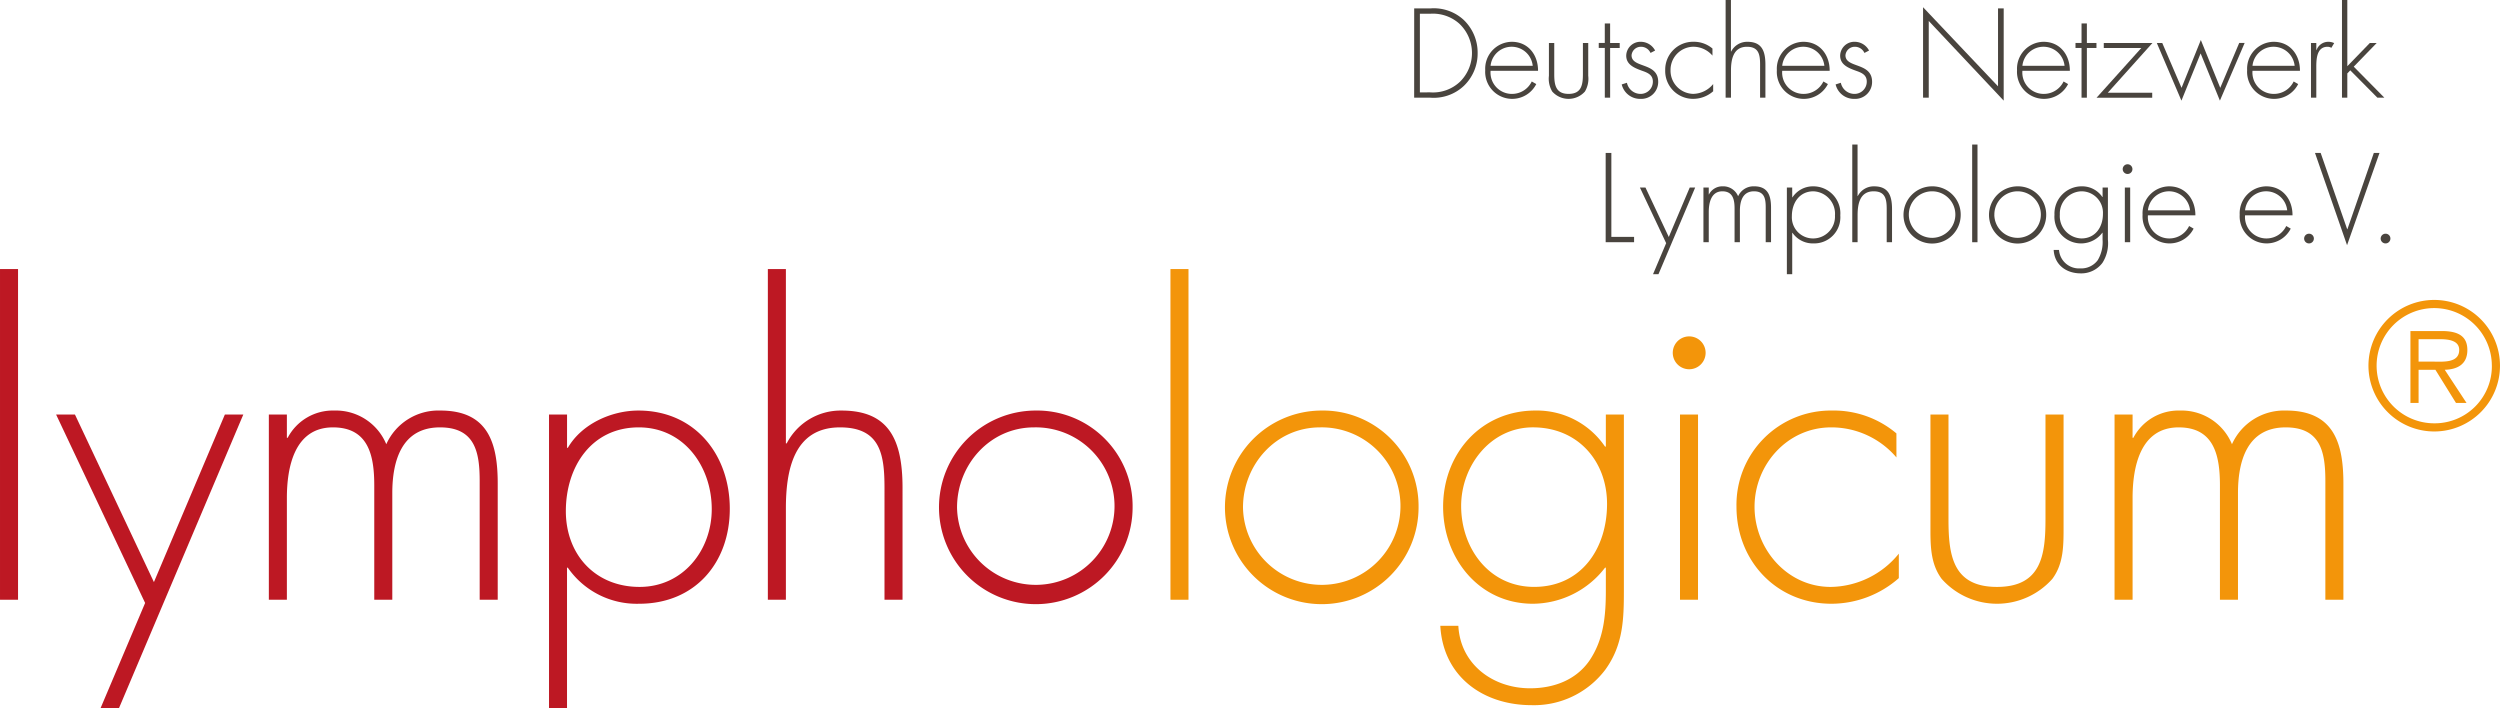 <?xml version="1.0" encoding="utf-8"?>
<!DOCTYPE svg PUBLIC "-//W3C//DTD SVG 1.1//EN" "http://www.w3.org/Graphics/SVG/1.1/DTD/svg11.dtd">
<svg xmlns="http://www.w3.org/2000/svg" width="141.111mm" height="39.961mm" viewBox="0 0 400 113.276">
  <defs>
    <style>
      .cls-1 {
        fill: #bd1823;
      }

      .cls-2 {
        fill: #f3950a;
      }

      .cls-3 {
        fill: #49443e;
      }
    </style>
  </defs>
        <g>
          <path class="cls-1" d="M2.886,95.959H0V43.049H2.886Z"/>
          <path class="cls-1" d="M8.977,66.329h3.015L24.626,93.137,35.978,66.329h2.95L19.047,113.276H16.1l7.118-16.8Z"/>
        </g>
        <g>
          <path class="cls-1" d="M45.9,70.049h.128a8.155,8.155,0,0,1,7.439-4.361,8.731,8.731,0,0,1,8.338,5.388,9.134,9.134,0,0,1,8.658-5.388c7.632,0,9.171,5.195,9.171,11.672v18.6H76.748V76.975c0-4.553-.7-8.594-6.35-8.594-6.156,0-7.631,5.388-7.631,10.519V95.959H59.881V77.681c0-4.617-.834-9.3-6.606-9.3-6.221,0-7.375,6.478-7.375,11.288v16.29H43.014V66.329H45.9Z"/>
          <path class="cls-1" d="M90.727,71.652h.128c2.181-3.783,6.927-5.964,11.288-5.964,9.043,0,14.623,7.055,14.623,15.712s-5.58,15.2-14.5,15.2a13.4,13.4,0,0,1-11.416-5.772h-.128v22.448H87.841V66.329h2.886Zm-.192,10.134c0,6.926,4.681,12.121,11.8,12.121,6.927,0,11.544-5.837,11.544-12.443,0-6.8-4.425-13.083-11.672-13.083C94.639,68.381,90.535,74.667,90.535,81.786Z"/>
        </g>
        <g>
          <path class="cls-1" d="M125.742,43.049v27.9h.128a9.708,9.708,0,0,1,8.787-5.259c7.632,0,9.748,4.746,9.748,12.378V95.959h-2.886V78.066c0-5.323-.641-9.685-7.118-9.685-7.44,0-8.659,6.927-8.659,12.956V95.959h-2.886V43.049Z"/>
          <path class="cls-1" d="M181.217,81.144a15.489,15.489,0,1,1-15.585-15.456A15.293,15.293,0,0,1,181.217,81.144Zm-28.091.064A12.6,12.6,0,1,0,165.44,68.381C158.385,68.381,153.126,74.346,153.126,81.208Z"/>
        </g>
        <g>
          <path class="cls-2" d="M190.158,95.959h-2.886V43.049h2.886Z"/>
          <path class="cls-2" d="M226.97,81.144a15.489,15.489,0,1,1-15.585-15.456A15.293,15.293,0,0,1,226.97,81.144Zm-28.091.064a12.6,12.6,0,1,0,12.314-12.827C204.138,68.381,198.879,74.346,198.879,81.208Z"/>
        </g>
        <g>
          <path class="cls-2" d="M259.821,94.548c0,4.553-.127,8.658-2.949,12.571a14.292,14.292,0,0,1-11.8,5.708c-7.761,0-14.173-4.554-14.623-12.7h2.887c.32,6.157,5.516,10,11.479,10,3.72,0,7.312-1.281,9.492-4.425,2.309-3.4,2.629-7.247,2.629-11.222V90.828h-.127A14.674,14.674,0,0,1,245.264,96.6c-8.594,0-14.366-7.247-14.366-15.52,0-8.53,6.092-15.392,14.75-15.392a13.188,13.188,0,0,1,11.16,5.771h.127v-5.13h2.886Zm-26.037-13.6c0,6.8,4.489,12.955,11.671,12.955,7.569,0,11.673-6.157,11.673-13.276,0-6.862-4.682-12.25-11.864-12.25C238.465,68.381,233.784,74.538,233.784,80.952Z"/>
          <path class="cls-2" d="M272.9,56.452a2.629,2.629,0,1,1-5.258,0,2.629,2.629,0,1,1,5.258,0Zm-1.218,39.507H268.8V66.329h2.886Z"/>
          <path class="cls-2" d="M303.43,73.191a13.67,13.67,0,0,0-10.454-4.81c-6.991,0-12.249,5.965-12.249,12.7s5.194,12.827,12.185,12.827a14.253,14.253,0,0,0,10.9-5.323V92.5a16.354,16.354,0,0,1-10.775,4.1c-8.787,0-15.2-6.862-15.2-15.52a15.087,15.087,0,0,1,15.264-15.392,15.544,15.544,0,0,1,10.325,3.656Z"/>
          <path class="cls-2" d="M330.172,66.329V84.094c0,3.015.064,6.029-1.8,8.53a11.839,11.839,0,0,1-17.7,0c-1.861-2.5-1.8-5.515-1.8-8.53V66.329h2.886V83.068c0,5.709.641,10.839,7.76,10.839s7.76-5.13,7.76-10.839V66.329Z"/>
        </g>
        <path class="cls-2" d="M341.21,70.049h.129a8.153,8.153,0,0,1,7.438-4.361,8.732,8.732,0,0,1,8.338,5.388,9.134,9.134,0,0,1,8.658-5.388c7.632,0,9.172,5.195,9.172,11.672v18.6h-2.886V76.975c0-4.553-.705-8.594-6.35-8.594-6.157,0-7.631,5.388-7.631,10.519V95.959h-2.887V77.681c0-4.617-.833-9.3-6.6-9.3-6.222,0-7.376,6.478-7.376,11.288v16.29h-2.886V66.329h2.886Z"/>
        <path class="cls-2" d="M378.954,58.485A10.523,10.523,0,1,1,389.5,69.036,10.531,10.531,0,0,1,378.954,58.485Zm19.741,0a9.218,9.218,0,1,0-9.191,9.246A9.145,9.145,0,0,0,398.7,58.485Zm-4.051,5.982h-1.687l-3.29-5.3h-2.692v5.3H385.67v-11.5H390.7c3.044,0,4.078,1.142,4.078,3.045,0,2.258-1.577,3.1-3.616,3.153Zm-5.412-6.607c1.631,0,4.242.272,4.242-1.876,0-1.5-1.686-1.713-3.1-1.713h-3.4V57.86Z"/>
        <g>
          <path class="cls-3" d="M257.817,37.9h3.637v.853h-4.547V24.471h.91Z"/>
          <path class="cls-3" d="M262.383,30h.89l3.733,7.919L270.359,30h.872l-5.873,13.868h-.872l2.1-4.964Z"/>
        </g>
        <g>
          <path class="cls-3" d="M273.4,31.1h.037a2.408,2.408,0,0,1,2.2-1.289,2.577,2.577,0,0,1,2.462,1.592,2.7,2.7,0,0,1,2.559-1.592c2.255,0,2.709,1.535,2.709,3.448v5.495h-.853V33.149c0-1.345-.209-2.539-1.875-2.539-1.819,0-2.255,1.592-2.255,3.107v5.04h-.853v-5.4c0-1.364-.246-2.747-1.951-2.747-1.838,0-2.178,1.914-2.178,3.335v4.812h-.853V30h.853Z"/>
          <path class="cls-3" d="M286.756,31.576h.037a3.921,3.921,0,0,1,3.335-1.762,4.318,4.318,0,0,1,4.32,4.643,4.183,4.183,0,0,1-4.282,4.489,3.96,3.96,0,0,1-3.373-1.7h-.037v6.631H285.9V30h.853ZM286.7,34.57a3.388,3.388,0,0,0,3.486,3.581,3.5,3.5,0,0,0,3.41-3.676,3.6,3.6,0,0,0-3.448-3.865C287.911,30.61,286.7,32.467,286.7,34.57Z"/>
        </g>
        <g>
          <path class="cls-3" d="M297.21,23.127v8.241h.037a2.871,2.871,0,0,1,2.6-1.554c2.254,0,2.879,1.4,2.879,3.657v5.286h-.852V33.471c0-1.572-.19-2.861-2.1-2.861-2.2,0-2.558,2.046-2.558,3.827v4.32h-.852V23.127Z"/>
          <path class="cls-3" d="M313.713,34.38a4.576,4.576,0,1,1-4.605-4.566A4.518,4.518,0,0,1,313.713,34.38Zm-8.3.019a3.723,3.723,0,1,0,3.637-3.789A3.711,3.711,0,0,0,305.415,34.4Z"/>
          <path class="cls-3" d="M316.4,38.757h-.853V23.127h.853Z"/>
          <path class="cls-3" d="M327.393,34.38a4.576,4.576,0,1,1-4.6-4.566A4.517,4.517,0,0,1,327.393,34.38Zm-8.3.019a3.723,3.723,0,1,0,3.637-3.789A3.711,3.711,0,0,0,319.1,34.4Z"/>
        </g>
        <g>
          <path class="cls-3" d="M337.266,38.34a5.828,5.828,0,0,1-.872,3.713,4.219,4.219,0,0,1-3.485,1.687c-2.293,0-4.188-1.345-4.32-3.751h.853a3.2,3.2,0,0,0,3.391,2.955,3.281,3.281,0,0,0,2.8-1.307,5.633,5.633,0,0,0,.777-3.316v-1.08h-.039a4.258,4.258,0,0,1-7.654-2.879,4.356,4.356,0,0,1,4.359-4.548,3.889,3.889,0,0,1,3.3,1.706h.039V30h.852Zm-7.692-4.016a3.576,3.576,0,0,0,3.448,3.827c2.236,0,3.449-1.819,3.449-3.922a3.434,3.434,0,0,0-3.506-3.619A3.572,3.572,0,0,0,329.574,34.324Z"/>
          <path class="cls-3" d="M341.189,27.087a.777.777,0,0,1-1.553,0,.777.777,0,1,1,1.553,0Zm-.36,11.67h-.853V30h.853Z"/>
        </g>
        <path class="cls-3" d="M343.669,34.457a3.413,3.413,0,0,0,3.5,3.694,3.5,3.5,0,0,0,3.088-1.989l.721.417a4.32,4.32,0,0,1-8.166-2.217,4.309,4.309,0,0,1,4.244-4.548c2.652,0,4.225,2.123,4.206,4.643Zm6.744-.8a3.389,3.389,0,0,0-6.744,0Z"/>
        <g>
          <path class="cls-3" d="M359.21,34.457a3.414,3.414,0,0,0,3.5,3.694,3.5,3.5,0,0,0,3.088-1.989l.721.417a4.321,4.321,0,0,1-8.167-2.217,4.31,4.31,0,0,1,4.244-4.548c2.653,0,4.225,2.123,4.206,4.643Zm6.744-.8a3.389,3.389,0,0,0-6.744,0Z"/>
          <path class="cls-3" d="M370.219,38.17a.778.778,0,1,1-.778-.777A.768.768,0,0,1,370.219,38.17Z"/>
        </g>
        <g>
          <path class="cls-3" d="M375.549,36.673h.038l4.225-12.2h.909l-5.191,14.76L370.4,24.471h.909Z"/>
          <path class="cls-3" d="M382.466,38.17a.778.778,0,1,1-.778-.777A.768.768,0,0,1,382.466,38.17Z"/>
        </g>
        <g>
          <path class="cls-3" d="M226.271,1.345h2.578a7.055,7.055,0,0,1,5.3,1.8,7.244,7.244,0,0,1,2.274,5.361,7.191,7.191,0,0,1-2.2,5.23,7.028,7.028,0,0,1-5.38,1.894h-2.578Zm2.559,13.433a6.281,6.281,0,0,0,4.793-1.724,6.456,6.456,0,0,0-.171-9.3A6.341,6.341,0,0,0,228.83,2.2h-1.649v12.58Z"/>
          <path class="cls-3" d="M238.493,11.33a3.413,3.413,0,0,0,3.5,3.694,3.5,3.5,0,0,0,3.089-1.989l.721.417a4.321,4.321,0,0,1-8.167-2.217,4.309,4.309,0,0,1,4.244-4.547c2.653,0,4.225,2.122,4.206,4.642Zm6.744-.8a3.389,3.389,0,0,0-6.744,0Z"/>
        </g>
        <g>
          <path class="cls-3" d="M254.117,6.877v5.249a3.993,3.993,0,0,1-.53,2.519,3.5,3.5,0,0,1-5.229,0,3.993,3.993,0,0,1-.531-2.519V6.877h.853v4.945c0,1.686.189,3.2,2.293,3.2s2.292-1.516,2.292-3.2V6.877Z"/>
          <path class="cls-3" d="M257.623,15.63h-.853V7.673H255.8v-.8h.966V3.751h.853V6.877h1.535v.8h-1.535Z"/>
          <path class="cls-3" d="M264.084,8.469a1.665,1.665,0,0,0-1.535-.985,1.489,1.489,0,0,0-1.5,1.364c0,2.1,4.263,1.079,4.263,4.244a2.705,2.705,0,0,1-2.824,2.728,3.015,3.015,0,0,1-3.013-2.312l.834-.265a2.229,2.229,0,0,0,2.179,1.781,1.957,1.957,0,0,0,1.971-1.97c0-1.08-.834-1.421-1.706-1.724-1.193-.436-2.557-.948-2.557-2.425a2.27,2.27,0,0,1,2.387-2.217,2.593,2.593,0,0,1,2.236,1.4Z"/>
          <path class="cls-3" d="M273.994,8.9a4.034,4.034,0,0,0-3.088-1.421,3.7,3.7,0,0,0-3.619,3.751,3.713,3.713,0,0,0,3.6,3.789,4.212,4.212,0,0,0,3.221-1.572v1.155a4.833,4.833,0,0,1-3.183,1.213,4.451,4.451,0,0,1-4.491-4.585,4.457,4.457,0,0,1,4.51-4.547,4.592,4.592,0,0,1,3.05,1.08Z"/>
          <path class="cls-3" d="M276.951,0V8.241h.037a2.868,2.868,0,0,1,2.6-1.553c2.254,0,2.879,1.4,2.879,3.656V15.63h-.853V10.344c0-1.572-.189-2.86-2.1-2.86-2.2,0-2.557,2.046-2.557,3.827V15.63H276.1V0Z"/>
          <path class="cls-3" d="M285.154,11.33a3.413,3.413,0,0,0,3.5,3.694,3.5,3.5,0,0,0,3.089-1.989l.72.417a4.32,4.32,0,0,1-8.166-2.217,4.309,4.309,0,0,1,4.244-4.547c2.653,0,4.225,2.122,4.206,4.642Zm6.744-.8a3.389,3.389,0,0,0-6.744,0Z"/>
        </g>
        <g>
          <path class="cls-3" d="M298.309,8.469a1.667,1.667,0,0,0-1.536-.985,1.49,1.49,0,0,0-1.5,1.364c0,2.1,4.262,1.079,4.262,4.244a2.7,2.7,0,0,1-2.823,2.728,3.014,3.014,0,0,1-3.012-2.312l.834-.265a2.228,2.228,0,0,0,2.178,1.781,1.957,1.957,0,0,0,1.971-1.97c0-1.08-.833-1.421-1.7-1.724-1.194-.436-2.558-.948-2.558-2.425a2.271,2.271,0,0,1,2.387-2.217,2.593,2.593,0,0,1,2.236,1.4Z"/>
          <path class="cls-3" d="M320.591,16.1,308.6,3.354V15.63h-.91V1.155l11.994,12.657V1.345h.91Z"/>
          <path class="cls-3" d="M323.585,11.33a3.413,3.413,0,0,0,3.5,3.694,3.5,3.5,0,0,0,3.088-1.989l.721.417a4.321,4.321,0,0,1-8.167-2.217,4.309,4.309,0,0,1,4.244-4.547c2.653,0,4.225,2.122,4.206,4.642Zm6.744-.8a3.389,3.389,0,0,0-6.744,0Z"/>
        </g>
        <g>
          <path class="cls-3" d="M333.9,15.63h-.853V7.673h-.966v-.8h.966V3.751h.853V6.877h1.534v.8H333.9Z"/>
          <path class="cls-3" d="M344.355,14.835v.8H335.45l7.161-7.957h-6.006v-.8h7.787l-7.142,7.958Z"/>
        </g>
        <g>
          <path class="cls-3" d="M349.047,14.058,352.135,6.4l3.106,7.655,3.032-7.181h.872L355.186,16.1,352.1,8.544l-3.07,7.56-3.94-9.227h.871Z"/>
          <path class="cls-3" d="M360.4,11.33a3.412,3.412,0,0,0,3.5,3.694,3.5,3.5,0,0,0,3.088-1.989l.721.417a4.32,4.32,0,0,1-8.166-2.217,4.309,4.309,0,0,1,4.244-4.547c2.652,0,4.225,2.122,4.206,4.642Zm6.744-.8a3.389,3.389,0,0,0-6.744,0Z"/>
          <path class="cls-3" d="M370.61,8.014h.037a1.991,1.991,0,0,1,1.895-1.326,2.221,2.221,0,0,1,.928.208l-.454.758a1.168,1.168,0,0,0-.606-.17c-1.914,0-1.8,2.387-1.8,3.675V15.63h-.852V6.877h.852Z"/>
          <path class="cls-3" d="M375.574,10.591l3.6-3.714h1.1L376.6,10.666,381.5,15.63h-1.117l-4.339-4.376-.473.492V15.63h-.853V0h.853Z"/>
        </g>
</svg>

